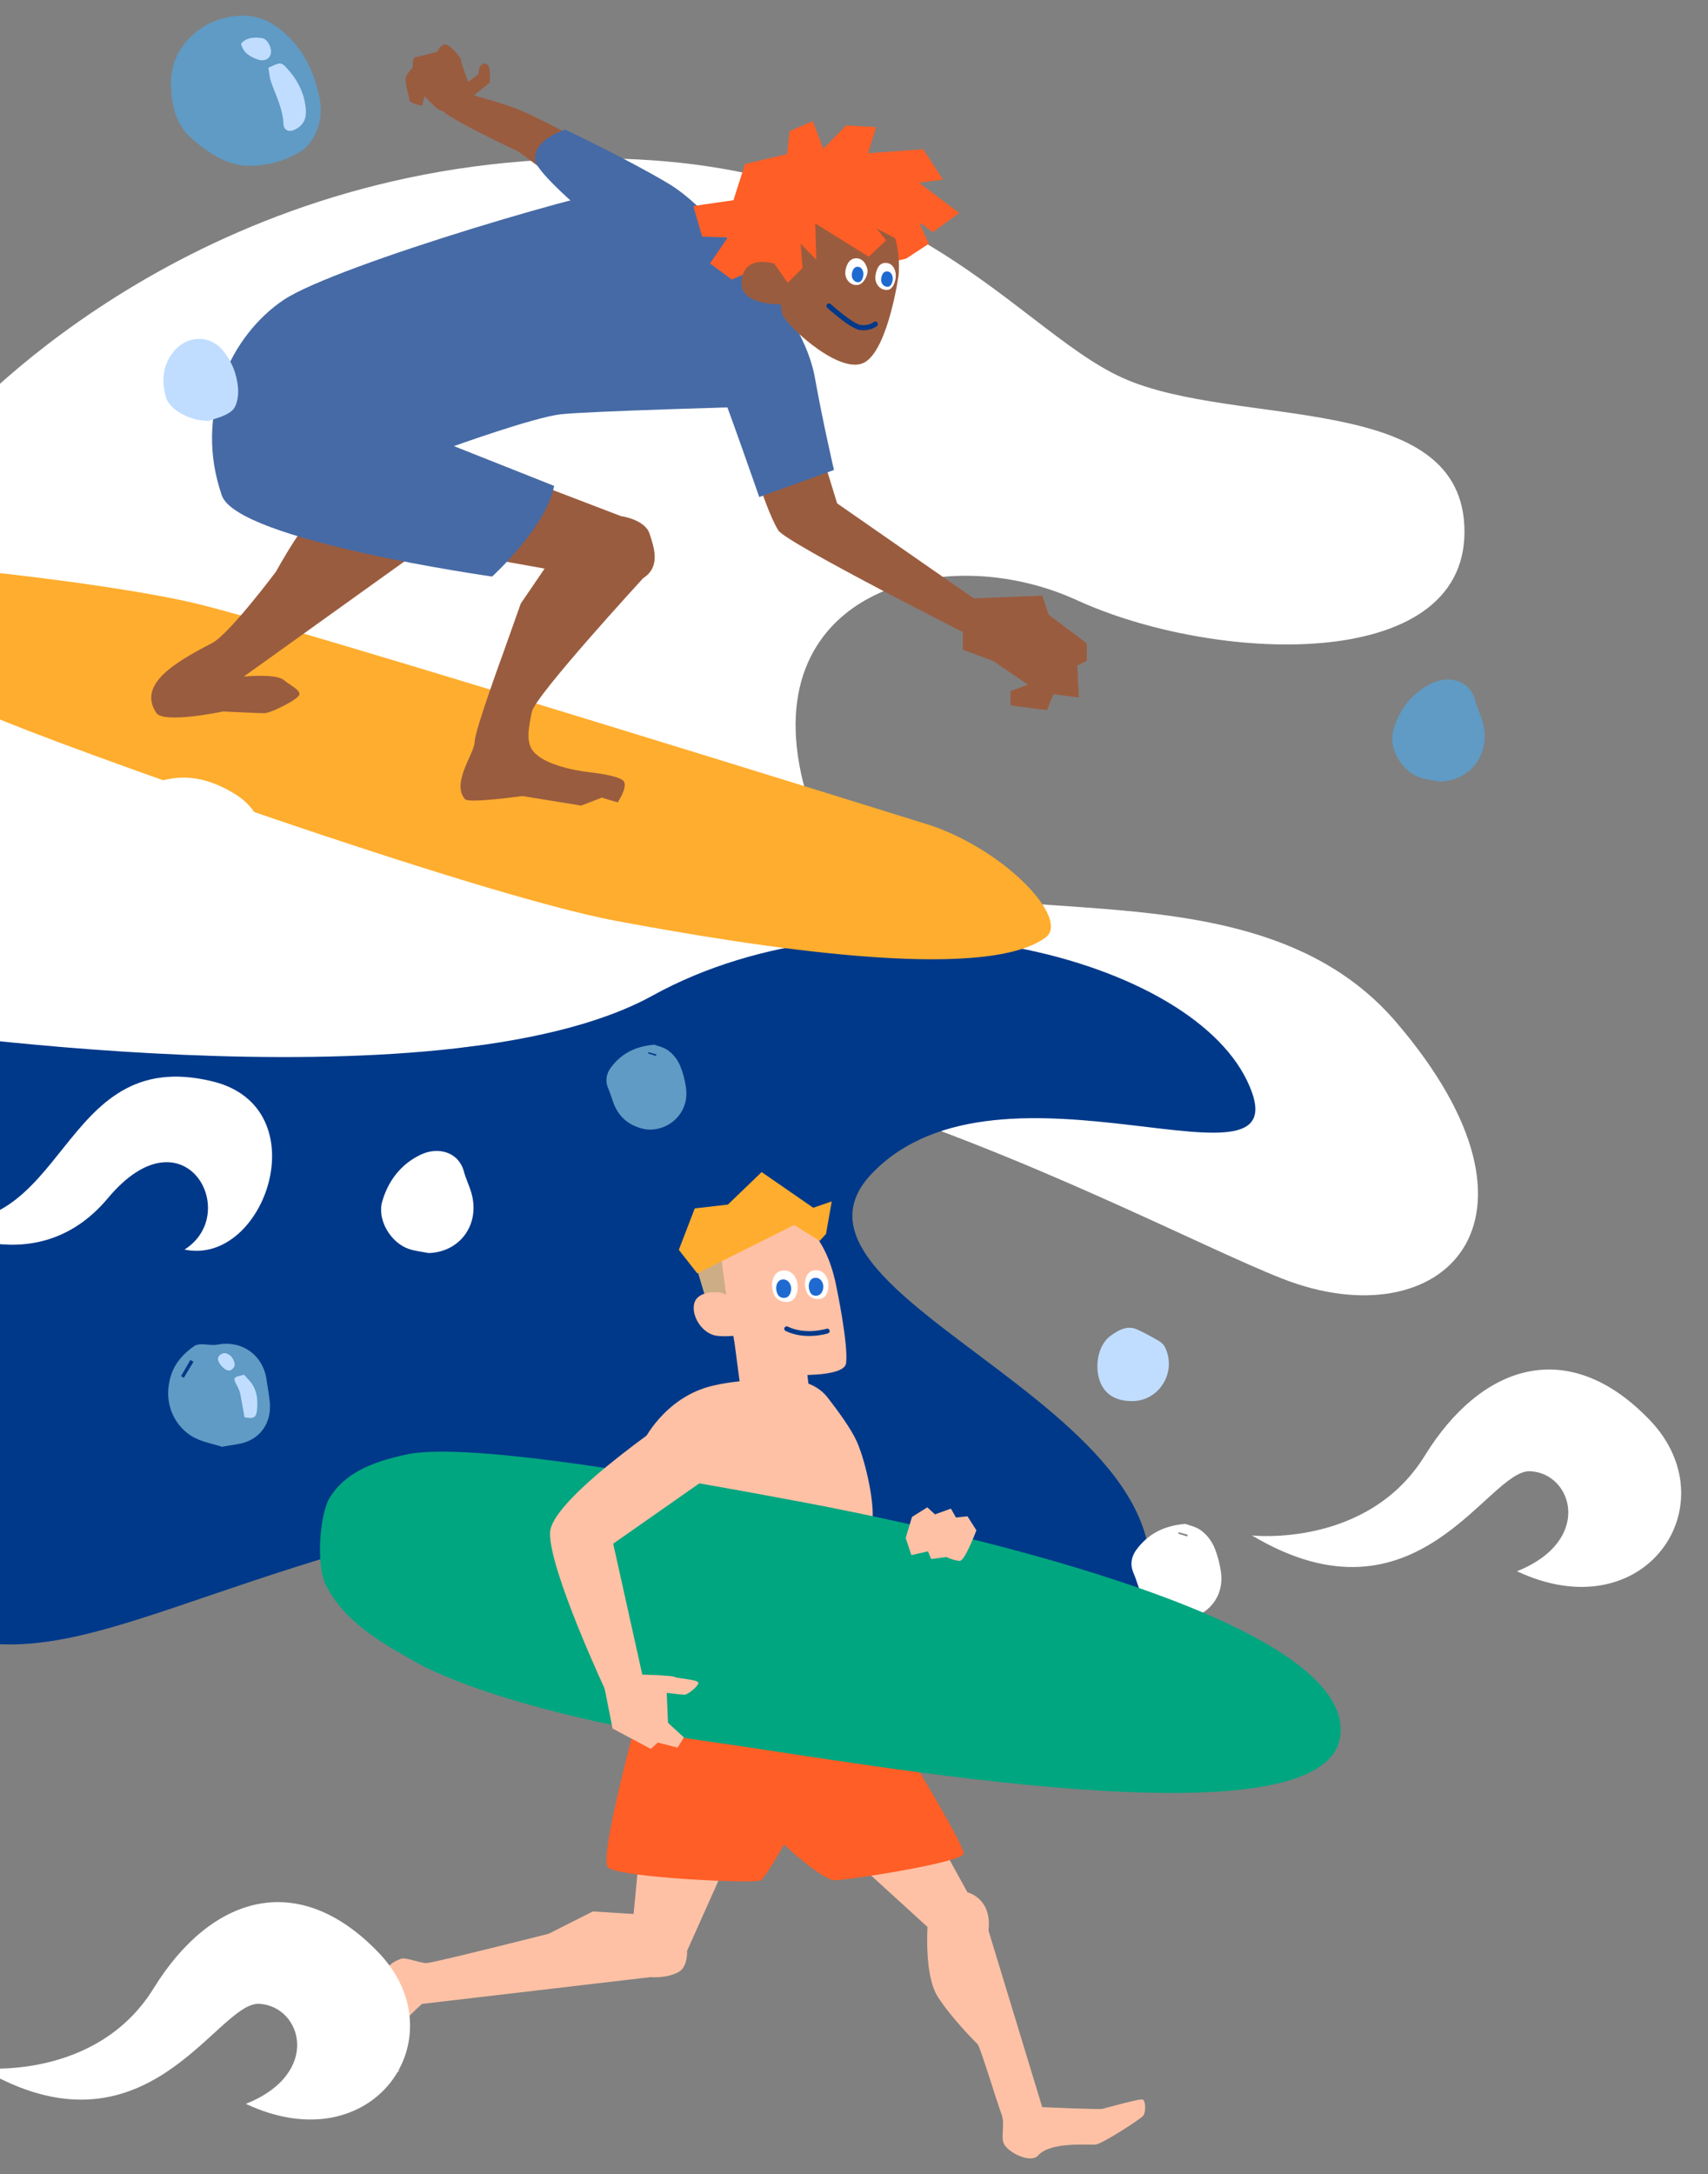 <?xml version="1.0" encoding="utf-8"?>
<!-- Generator: Adobe Illustrator 16.0.0, SVG Export Plug-In . SVG Version: 6.00 Build 0)  -->
<!DOCTYPE svg PUBLIC "-//W3C//DTD SVG 1.1//EN" "http://www.w3.org/Graphics/SVG/1.1/DTD/svg11.dtd">
<svg version="1.1" id="レイヤー_1" xmlns="http://www.w3.org/2000/svg" xmlns:xlink="http://www.w3.org/1999/xlink" x="0px"
	 y="0px" width="299px" height="380.455px" viewBox="0 0 299 380.455" enable-background="new 0 0 299 380.455"
	 xml:space="preserve">
<rect x="0" y="0" width="299" height="380.455" fill="#808080" stroke="none"/>
<g>
	<path fill="#FFFFFF" d="M-8.999,76.103c0,0,35.914-42.898,100.76-47.887c64.845-4.987,84.797,28.932,104.75,37.91
		c19.952,8.979,59.857,1.996,59.857,26.936c0,24.941-43.896,22.945-67.839,11.973c-23.943-10.975-57.183-1.162-47.547,33.338
		c9.637,34.5,73.485,5.568,103.413,40.486c29.93,34.916,7.981,55.866-19.952,44.893c-27.933-10.975-122.583-64.859-172.027-29.438
		C2.973,229.737-7.003,217.765-7.003,217.765L-8.999,76.103z"/>
	<path fill="#00398A" d="M-21.968,179.52c0,0,98.887,15.29,136.197-5.288c37.309-20.576,93.348-7.645,104.125,14.986
		c10.776,22.632-43.107-7.543-65.739,16.166c-22.63,23.709,76.516,45.262,40.952,87.292
		c-35.563,42.029-61.427-38.796-115.311-25.864C24.372,279.744,7.129,296.987-18.735,281.9L-21.968,179.52z"/>
	<g>
		<g>
			<path fill="#FFAD2E" d="M162.973,144.458c0,0-111.06-34.654-128.595-38.829c-17.536-4.176-59.288-8.352-63.045-7.098
				c-3.758,1.252,9.603,18.787,27.139,26.721c10.383,4.697,84.756,31.314,109.39,35.906c24.634,4.594,64.297,10.855,75.153,2.923
				C187.331,160.926,176.334,149.05,162.973,144.458z"/>
			<path fill="#9A5C3F" d="M81.206,83.444c0,0,1.644,8.355,0.527,9.466c-1.117,1.109-5.014,1.098-5.014,1.098l-34.035,24.389
				c0,0,5.569-0.539,6.957,0.578c1.389,1.117,2.778,1.679,2.776,2.514c-0.003,0.835-5.021,3.324-6.134,3.321
				c-1.114-0.003-7.236-0.302-7.236-0.302s-10.388,2.212-11.691,0.242c-3.325-5.02,3.368-8.896,9.78-12.217
				c2.987-1.546,11.173-12.49,11.173-12.49s5.599-10.281,8.386-11.387C59.481,87.551,81.206,83.444,81.206,83.444z"/>
			<path fill="#9A5C3F" d="M95.614,85.308l13.082,5.011c0,0,4.175,0.557,5.011,3.062c0.835,2.506,1.948,5.846-1.113,7.794
				c0,0-18.928,20.598-19.484,23.382c-0.557,2.783-1.114,5.288,0.278,6.958c2.397,2.877,9.742,3.618,9.742,3.618
				s5.566,0.557,6.123,1.67s-1.113,3.619-1.113,3.619l-2.783-0.835l-3.618,1.392l-10.299-1.67c0,0-9.35,1.303-10.021,0.557
				c-2.505-2.783,1.67-8.072,1.67-10.021s5.01-15.587,5.01-15.587l3.062-8.629l4.175-6.124L84.48,97.556L95.614,85.308z"/>
			<path fill="#9A5C3F" d="M105.078,26.578c0,0-10.577-6.124-15.309-7.794c-4.732-1.67-10.578-3.062-10.578-3.062
				s-1.67,2.783-1.67,3.618s11.969,6.681,12.804,6.958c0.835,0.279,10.577,8.072,10.577,8.072L105.078,26.578z"/>
			<path fill="#466AA5" d="M130.964,46.339c0,0-6.958-10.02-13.917-14.195c-6.958-4.175-18.093-9.463-18.093-9.463
				s-5.566,1.67-5.289,5.288c0.279,3.618,23.938,21.711,23.938,21.711L130.964,46.339z"/>
			<path fill="#9A5C3F" d="M133.19,85.587c0,0,1.67,5.01,3.062,7.236s35.629,19.484,35.629,19.484l3.896-3.896l-29.227-20.32
				l-2.227-7.236L133.19,85.587z"/>
			<path fill="#466AA5" d="M135.139,51.072c0,0,6.124,7.237,7.516,15.031c1.392,7.793,3.34,16.144,3.34,16.144l-13.082,4.731
				c0,0-6.402-18.37-6.958-19.205c-0.557-0.836-3.062-8.072-1.392-14.195C126.232,47.454,133.469,49.124,135.139,51.072z"/>
			<polygon fill="#9A5C3F" points="168.54,104.792 182.457,104.236 183.57,107.576 190.251,112.586 190.251,115.648 
				188.581,116.484 188.859,122.05 184.406,121.494 183.293,124.277 176.891,123.443 176.891,120.937 179.952,119.824 
				173.829,115.648 168.54,113.701 			"/>
			<path fill="#466AA5" d="M140.983,65.546c0,0-1.948-12.525-8.628-19.207c-6.68-6.68-15.031-13.639-20.041-13.916
				c-5.011-0.279-53.443,13.916-62.628,20.041c-9.185,6.123-15.866,19.762-10.855,34.236c2.739,7.912,47.319,14.195,47.319,14.195
				s9.464-8.629,10.855-15.865L79.47,78.072c0,0,13.917-5.01,18.649-5.566c4.732-0.558,35.35-1.393,35.35-1.393
				S141.263,66.103,140.983,65.546z"/>
			<path fill="#9A5C3F" d="M82.949,16.696l2.784-2.227c0,0,0.417-3.34-0.835-3.34s-1.114,1.809-1.114,1.809l-1.809,1.392
				c0,0-1.253-3.201-1.253-3.757c0-0.557-1.948-2.784-2.783-2.784s-1.392,1.252-1.392,1.252s-3.479,0.974-3.897,0.974
				c-0.417,0-0.417,1.81-0.417,1.81s-0.696,0.696-1.114,1.531s0.557,3.619,0.557,4.175s2.227,0.974,2.227,0.974l0.417-1.67
				c0,0,1.809,1.948,2.505,2.366s6.124,1.392,6.124,1.392V16.696z"/>
			<g>
				<polygon fill="#FF5E26" points="158.612,45.265 162.607,42.652 160.826,38.789 163.289,40.638 167.915,37.272 160.876,31.97 
					165.057,31.435 161.627,26.117 151.963,26.813 153.362,22.255 148.122,21.943 144.12,26.044 142.269,21.191 138.238,22.945 
					137.774,26.968 130.419,28.701 128.397,35.037 121.369,36.05 122.913,41.414 127.406,41.546 124.286,46.105 128.107,48.925 
					132.263,47.109 132.317,48.632 138.231,50.076 				"/>
				<path fill="#9A5C3F" d="M157.323,48.072c0,0-1.776,12.765-5.858,15.281c-4.081,2.516-13.181-5.82-14.398-8.117
					c-1.218-2.298,0.407-18.188,3.3-19.838C143.258,33.748,158.29,31.903,157.323,48.072z"/>
				<path fill="#9A5C3F" d="M137.538,46.81c0,0-6.966-3.275-7.708,2.156c-0.742,5.432,9.608,4.188,9.608,4.188L137.538,46.81z"/>
				<polygon fill="#FF5E26" points="142.71,39.097 152.088,44.93 155.117,42.041 153.459,39.998 159.501,43.126 162.051,36.994 
					144.272,30.431 134.827,35.083 130.884,39.521 137.897,49.482 140.479,46.918 140.169,42.658 142.896,45.462 				"/>
				<path fill="#FFFFFF" d="M151.855,47.169c0,0-0.326-1.811-1.756-1.959c-1.127-0.117-1.875,0.737-2.099,2.155
					s0.838,2.694,2.208,2.489C151.181,49.71,152.014,48.113,151.855,47.169z"/>
				<path fill="#FFFFFF" d="M156.793,47.871c0,0-0.151-1.706-1.582-1.855c-1.127-0.117-1.726,0.762-1.949,2.18
					c-0.223,1.418,0.832,2.73,2.203,2.525C156.436,50.576,156.951,48.814,156.793,47.871z"/>
				<path fill="#1F6AD1" d="M156.271,48.558c0,0-0.087-0.971-0.901-1.057c-0.642-0.066-0.982,0.434-1.11,1.241
					c-0.127,0.808,0.475,1.556,1.255,1.438C156.067,50.099,156.36,49.095,156.271,48.558z"/>
				<path fill="#1F6AD1" d="M151.134,47.75c0,0-0.087-0.972-0.901-1.057c-0.642-0.066-0.982,0.434-1.109,1.24
					c-0.127,0.809,0.474,1.557,1.254,1.439C150.931,49.291,151.224,48.287,151.134,47.75z"/>
			</g>
			
				<path fill="none" stroke="#00398A" stroke-width="0.89" stroke-linecap="round" stroke-linejoin="round" stroke-miterlimit="10" d="
				M153.23,56.708c0,0-1.078,0.869-2.679,0.592c-1.601-0.279-5.428-3.758-5.428-3.758"/>
		</g>
		<path fill="#5F9BC4" d="M116.926,183.804c0.947,0.681,1.699,1.625,2.17,2.781c0.494,1.211,0.808,2.439,0.989,3.729
			c0.715,5.099-3.947,8.085-7.528,7.218c-2.353-0.568-4.081-1.919-5.027-4.172c-0.396-0.941-0.641-1.947-1.052-2.879
			c-0.592-1.341-0.322-2.609,0.467-3.665c1.754-2.351,4.136-3.706,7.585-3.993C115.076,183.033,116.135,183.234,116.926,183.804z
			 M114.835,184.781c0.026-0.089,0.052-0.178,0.078-0.266c-0.471-0.127-0.942-0.256-1.414-0.384c-0.021,0.071-0.042,0.14-0.063,0.21
			C113.902,184.488,114.369,184.634,114.835,184.781z"/>
		<path fill="#FFFFFF" d="M210.183,267.779c1.065,0.765,1.91,1.826,2.44,3.125c0.555,1.363,0.909,2.743,1.112,4.194
			c0.804,5.731-4.438,9.09-8.464,8.114c-2.646-0.637-4.588-2.157-5.652-4.689c-0.445-1.059-0.72-2.189-1.183-3.237
			c-0.667-1.507-0.362-2.933,0.524-4.12c1.973-2.643,4.65-4.166,8.528-4.49C208.102,266.912,209.293,267.136,210.183,267.779z
			 M207.832,268.875c0.028-0.099,0.059-0.199,0.087-0.297c-0.53-0.143-1.06-0.287-1.59-0.432c-0.024,0.08-0.048,0.156-0.071,0.236
			C206.782,268.546,207.308,268.71,207.832,268.875z"/>
		<path fill="#5F9BC4" d="M252.039,136.78c5.521-0.161,9.05-5.016,7.504-10.485c-0.36-1.274-0.971-2.482-1.313-3.76
			c-0.948-3.528-4.599-4.388-7.567-2.971c-3.482,1.66-5.709,4.591-6.746,8.229c-0.916,3.207,1.535,7.258,4.742,8.295
			C249.745,136.438,250.91,136.556,252.039,136.78z"/>
		<path fill="#FFFFFF" d="M75.028,219.282c5.521-0.161,9.049-5.017,7.503-10.485c-0.36-1.275-0.971-2.482-1.314-3.76
			c-0.948-3.528-4.598-4.388-7.567-2.971c-3.482,1.66-5.709,4.591-6.747,8.229c-0.915,3.207,1.537,7.258,4.743,8.295
			C72.734,218.94,73.899,219.058,75.028,219.282z"/>
		<path fill="#C0DDFF" d="M36.589,73.638c0.93-0.381,2.841-0.715,4.068-1.813c0.852-0.765,1.127-2.611,1.016-3.918
			c-0.21-2.465-1.1-4.748-2.786-6.727c-2.227-2.615-6.444-2.641-8.875,0.847c-1.631,2.337-1.715,4.983-0.917,7.622
			C29.708,71.671,33.412,73.798,36.589,73.638z"/>
		<path fill="#C0DDFF" d="M198.277,245.191c4.693-0.053,7.761-5.104,5.68-9.406c-0.216-0.447-0.646-0.865-1.082-1.119
			c-1.221-0.717-2.472-1.393-3.756-1.987c-1.805-0.839-3.313,0.101-4.691,1.072c-2.041,1.437-2.855,4.917-1.959,7.729
			C193.258,243.947,195.257,245.224,198.277,245.191z"/>
		<g>
			<path fill="#5F9BC4" d="M33.383,251.217c-3.02-1.97-4.936-6.03-3.414-10.624c0.734-2.219,2.269-3.807,4.03-5.035
				c0.832-0.578,2.357-0.158,3.568-0.199c0.26-0.01,0.521-0.057,0.78-0.1c4.144-0.674,7.721,1.973,8.308,6.145
				c0.186,1.322,0.449,2.633,0.575,3.958c0.311,3.224-1.257,5.925-4.165,6.988c-1.147,0.42-2.423,0.493-4.21,0.834
				C37.302,252.654,35.088,252.328,33.383,251.217z M33.878,238.305c-0.187-0.106-0.369-0.212-0.551-0.317
				c-0.544,0.948-1.089,1.893-1.635,2.838c0.163,0.094,0.323,0.189,0.484,0.281C32.742,240.171,33.309,239.24,33.878,238.305z"/>
			<path fill="#C0DDFF" d="M42.754,240.58c-2.057,0.465-2.044,0.459-1.107,2.207c0.216,0.403,0.354,0.864,0.445,1.315
				c0.264,1.317,0.482,2.644,0.709,3.915c1.564,0.307,2.039,0.077,2.185-1.225c0.227-2.072-0.062-4.033-1.688-5.569
				C43.09,241.025,42.922,240.781,42.754,240.58z"/>
			<path fill="#C0DDFF" d="M38.157,237.828c0.013,0.748,1.184,2.002,1.878,2.013c0.555,0.011,1.146-0.61,1.038-1.193
				c-0.146-0.782-0.559-1.435-1.315-1.759C39.049,236.582,38.143,237.14,38.157,237.828z"/>
		</g>
		<g>
			<path fill="#5F9BC4" d="M43.617,29.019c3.36-0.021,6.067-0.842,8.565-2.231c2.998-1.669,4.524-5.745,3.773-9.554
				c-0.958-4.858-3.051-9.086-7.011-12.188c-2.305-1.808-4.914-2.591-7.934-2.218c-3.435,0.426-6.292,1.991-8.437,4.489
				c-1.774,2.064-2.733,4.766-2.644,7.575c0.113,3.569,0.822,6.983,3.769,9.478C36.708,26.916,39.896,29.031,43.617,29.019z"/>
			<path fill="#C0DDFF" d="M46.977,11.867c0.149,0.794,0.206,1.683,0.489,2.497c0.835,2.393,2.041,4.65,2.156,7.284
				c0.053,1.219,1.008,1.563,2.092,0.988c1.445-0.768,1.957-1.913,1.818-3.548c-0.243-2.886-1.521-5.241-3.455-7.308
				C49.237,10.881,49.004,10.879,46.977,11.867z"/>
			<path fill="#C0DDFF" d="M42.201,7.629c0.355,1.626,1.601,2.337,2.977,2.8c1.08,0.362,1.966-0.104,2.209-0.936
				c0.288-0.999-0.548-2.706-1.502-2.824C44.587,6.507,43.261,6.462,42.201,7.629z"/>
		</g>
		<g>
			<path fill="#FFC1A5" d="M164.009,321.453l5.354,9.705c0,0,4.35,1.004,3.681,6.692l9.407,30.897c0,0,9.965,0.447,10.56,0.298
				s6.396-1.784,6.99-1.636s0.595,2.23,0.148,2.826c-0.446,0.594-7.139,4.907-8.328,5.057c-1.19,0.148-7.883-0.596-10.114,1.934
				c-1.1,1.246-4.513-0.069-5.8-1.785c-0.893-1.189,0.148-3.57-0.595-5.504c-0.744-1.933-3.719-11.748-4.164-12.195
				c-0.447-0.445-4.611-4.609-6.99-8.328c-2.38-3.719-1.785-12.195-1.785-12.195l-13.534-12.345L164.009,321.453z"/>
			<path fill="#FFC1A5" d="M126.902,326.583l-6.618,14.799c0,0,0.149,2.826-1.487,3.719c-2.141,1.168-4.908,0.892-4.908,0.892
				l-40.007,4.685c0,0-5.688,5.02-5.688,7.027s1.673,4.797,1.673,4.797l-2.231,1.004l-0.558-1.338c0,0-1.004,1.338-1.673,1.338
				c-0.669,0-2.454-0.67-3.235-1.45s0.558-7.808,0.558-7.808l3.792-4.016c0,0,0.446-4.127,1.004-5.354s2.008-1.896,2.789-2.12
				c0.78-0.223,3.234,0.781,4.35,0.781s21.379-5.131,21.379-5.131l7.733-3.904l7.14,0.446l0.929-9.704L126.902,326.583z"/>
			<path fill="#FF5E26" d="M159.771,308.068c0,0,8.923,14.724,8.923,16.285s-20.301,4.686-22.531,4.686
				c-2.231,0-8.924-6.247-8.924-6.247s-3.123,5.577-4.016,6.247c-0.892,0.668-24.762-0.447-26.77-2.231s7.361-34.579,7.361-34.579
				l40.602,2.454L159.771,308.068z"/>
			<path fill="#FFC1A5" d="M112.476,252.518c0,0,3.681-8.031,12.381-10.039c5.54-1.278,11.351-1.064,14.842-0.74
				c2.05,0.19,3.926,1.22,5.191,2.843c1.705,2.186,4.055,5.381,5.063,7.602c1.673,3.682,3.347,11.713,2.677,14.39
				c-0.669,2.677-11.042,21.751-11.042,21.751l-30.452-6.023L112.476,252.518z"/>
			<path fill="#00A680" d="M56.926,277.132c-1.529-3.211-1.047-12.127,0.855-15.133c2.565-4.053,6.926-6.096,13.423-7.474
				c11.042-2.343,47.964,4.351,69.38,8.366c21.416,4.016,96.151,19.743,94.069,40.713c-1.992,20.063-83.919,4.871-110.355,1.19
				c-26.436-3.681-44.581-9.964-51.608-13.979C67.993,288.13,60.273,284.16,56.926,277.132z"/>
			<path fill="#FFC1A5" d="M121.065,245.714c0,0-24.429,16.063-24.763,22.42c-0.334,6.358,10.039,28.444,10.039,28.444l6.582-1.339
				l-5.578-25.098l20.078-14.055C127.423,256.087,127.423,251.403,121.065,245.714z"/>
			<polygon fill="#CDAD86" points="121.288,219.724 123.742,227.867 142.704,226.863 136.681,211.47 			"/>
			<path fill="#FFC1A5" d="M146.425,225.203c0,0,2.154,10.291,1.676,13.402c-0.479,3.11-15.077,1.914-17.469,1.196
				c-2.394-0.718-4.547-21.538-4.547-21.538s7.178-5.025,10.768-5.265S144.75,216.587,146.425,225.203z"/>
			<polygon fill="#FFC1A5" points="128.204,232.105 130.546,249.841 142.593,251.179 140.25,231.436 			"/>
			<path fill="#FFC1A5" d="M126.045,226.188c0,0-3.973-0.544-4.534,2.013c-0.481,2.191,1.466,5.237,3.979,5.561
				c2.514,0.322,6.078-0.445,6.078-0.445S130.669,227.353,126.045,226.188z"/>
			<polygon fill="#FFAD2E" points="122.069,222.847 118.833,218.72 121.623,211.47 127.423,210.8 133.334,205.112 142.369,211.359 
				145.604,210.243 144.601,215.931 143.484,217.159 139.023,214.37 			"/>
			
				<path fill="none" stroke="#00398A" stroke-width="0.852" stroke-linecap="round" stroke-linejoin="round" stroke-miterlimit="10" d="
				M144.813,232.937c0,0-3.796,1.198-7.094-0.4"/>
			<path fill="#FFFFFF" d="M139.575,224.488c0,0-0.342-2.01-2.123-2.144s-2.356,1.542-2.295,2.685
				c0.063,1.141,0.463,2.787,2.534,2.814C139.355,227.866,139.82,226.004,139.575,224.488z"/>
			<path fill="#FFFFFF" d="M144.969,224.261c0,0-0.313-1.842-1.945-1.965s-2.161,1.414-2.104,2.461
				c0.058,1.045,0.425,2.555,2.323,2.58C144.768,227.358,145.193,225.652,144.969,224.261z"/>
			<path fill="#1F6AD1" d="M138.465,225.162c0,0-0.199-1.173-1.239-1.251c-1.04-0.079-1.377,0.9-1.34,1.567
				c0.036,0.666,0.273,1.733,1.479,1.644C138.234,227.056,138.607,226.048,138.465,225.162z"/>
			<path fill="#1F6AD1" d="M144.095,224.833c0,0-0.194-1.143-1.207-1.219c-1.012-0.076-1.339,0.877-1.304,1.525
				s0.273,1.756,1.44,1.601C143.846,226.63,144.234,225.695,144.095,224.833z"/>
			<path fill="#FFC1A5" d="M110.803,293.009c0,0,6.841,0.148,7.288,0.445c0.446,0.298,4.164,0.447,4.164,1.041
				c0,0.596-1.859,2.083-2.417,2.083c-0.558,0-3.123-0.335-3.123-0.335l0.224,5.242l2.788,2.566l-1.115,1.785l-3.458-0.893
				l-1.227,1.115l-6.693-3.57l-2.008-10.15L110.803,293.009z"/>
			<path fill="#FFC1A5" d="M159.658,265.458l2.678-1.673l1.339,1.227l2.788-1.004l0.893,1.562l2.008-0.224l1.562,2.455
				c0,0-2.008,5.354-2.9,5.354c-0.892,0-2.343-0.669-2.343-0.669l-2.677,0.335l-0.558-1.339l-2.9,0.669l-1.004-3.012
				L159.658,265.458z"/>
		</g>
		<g>
			<path fill="#FFFFFF" d="M-1.097,144.98c0,0,10.856,13.074,24.092,4.541c13.236-8.532,16.538,7.2,7.702,9.584
				c9.578,5.35,22.791-12.719,10.238-20.275C22.549,127.76,16.108,154.337-1.097,144.98z"/>
			<path fill="#FFFFFF" d="M-13.085,213.373c0,0,18.722,12.158,31.989-3.711c13.268-15.871,23.552,2.571,13.401,9.01
				c14.102,2.97,23.616-24.85,4.923-29.426C9.847,182.543,12.147,218.391-13.085,213.373z"/>
			<path fill="#FFFFFF" d="M-3.345,361.914c0,0,20.232,2.234,30.23-13.947c9.997-16.18,25.207-20.994,39.357-6.299
				s-0.689,37.068-23.208,26.506c13.38-5.34,9.795-17.141,2.328-17.506C37.894,350.304,25.658,379.21-3.345,361.914z"/>
			<path fill="#FFFFFF" d="M219.176,268.708c0,0,20.232,2.234,30.23-13.946s25.207-20.995,39.357-6.3s-0.689,37.068-23.208,26.506
				c13.38-5.34,9.796-17.141,2.328-17.505S248.18,286.005,219.176,268.708z"/>
		</g>
	</g>
</g>
</svg>
